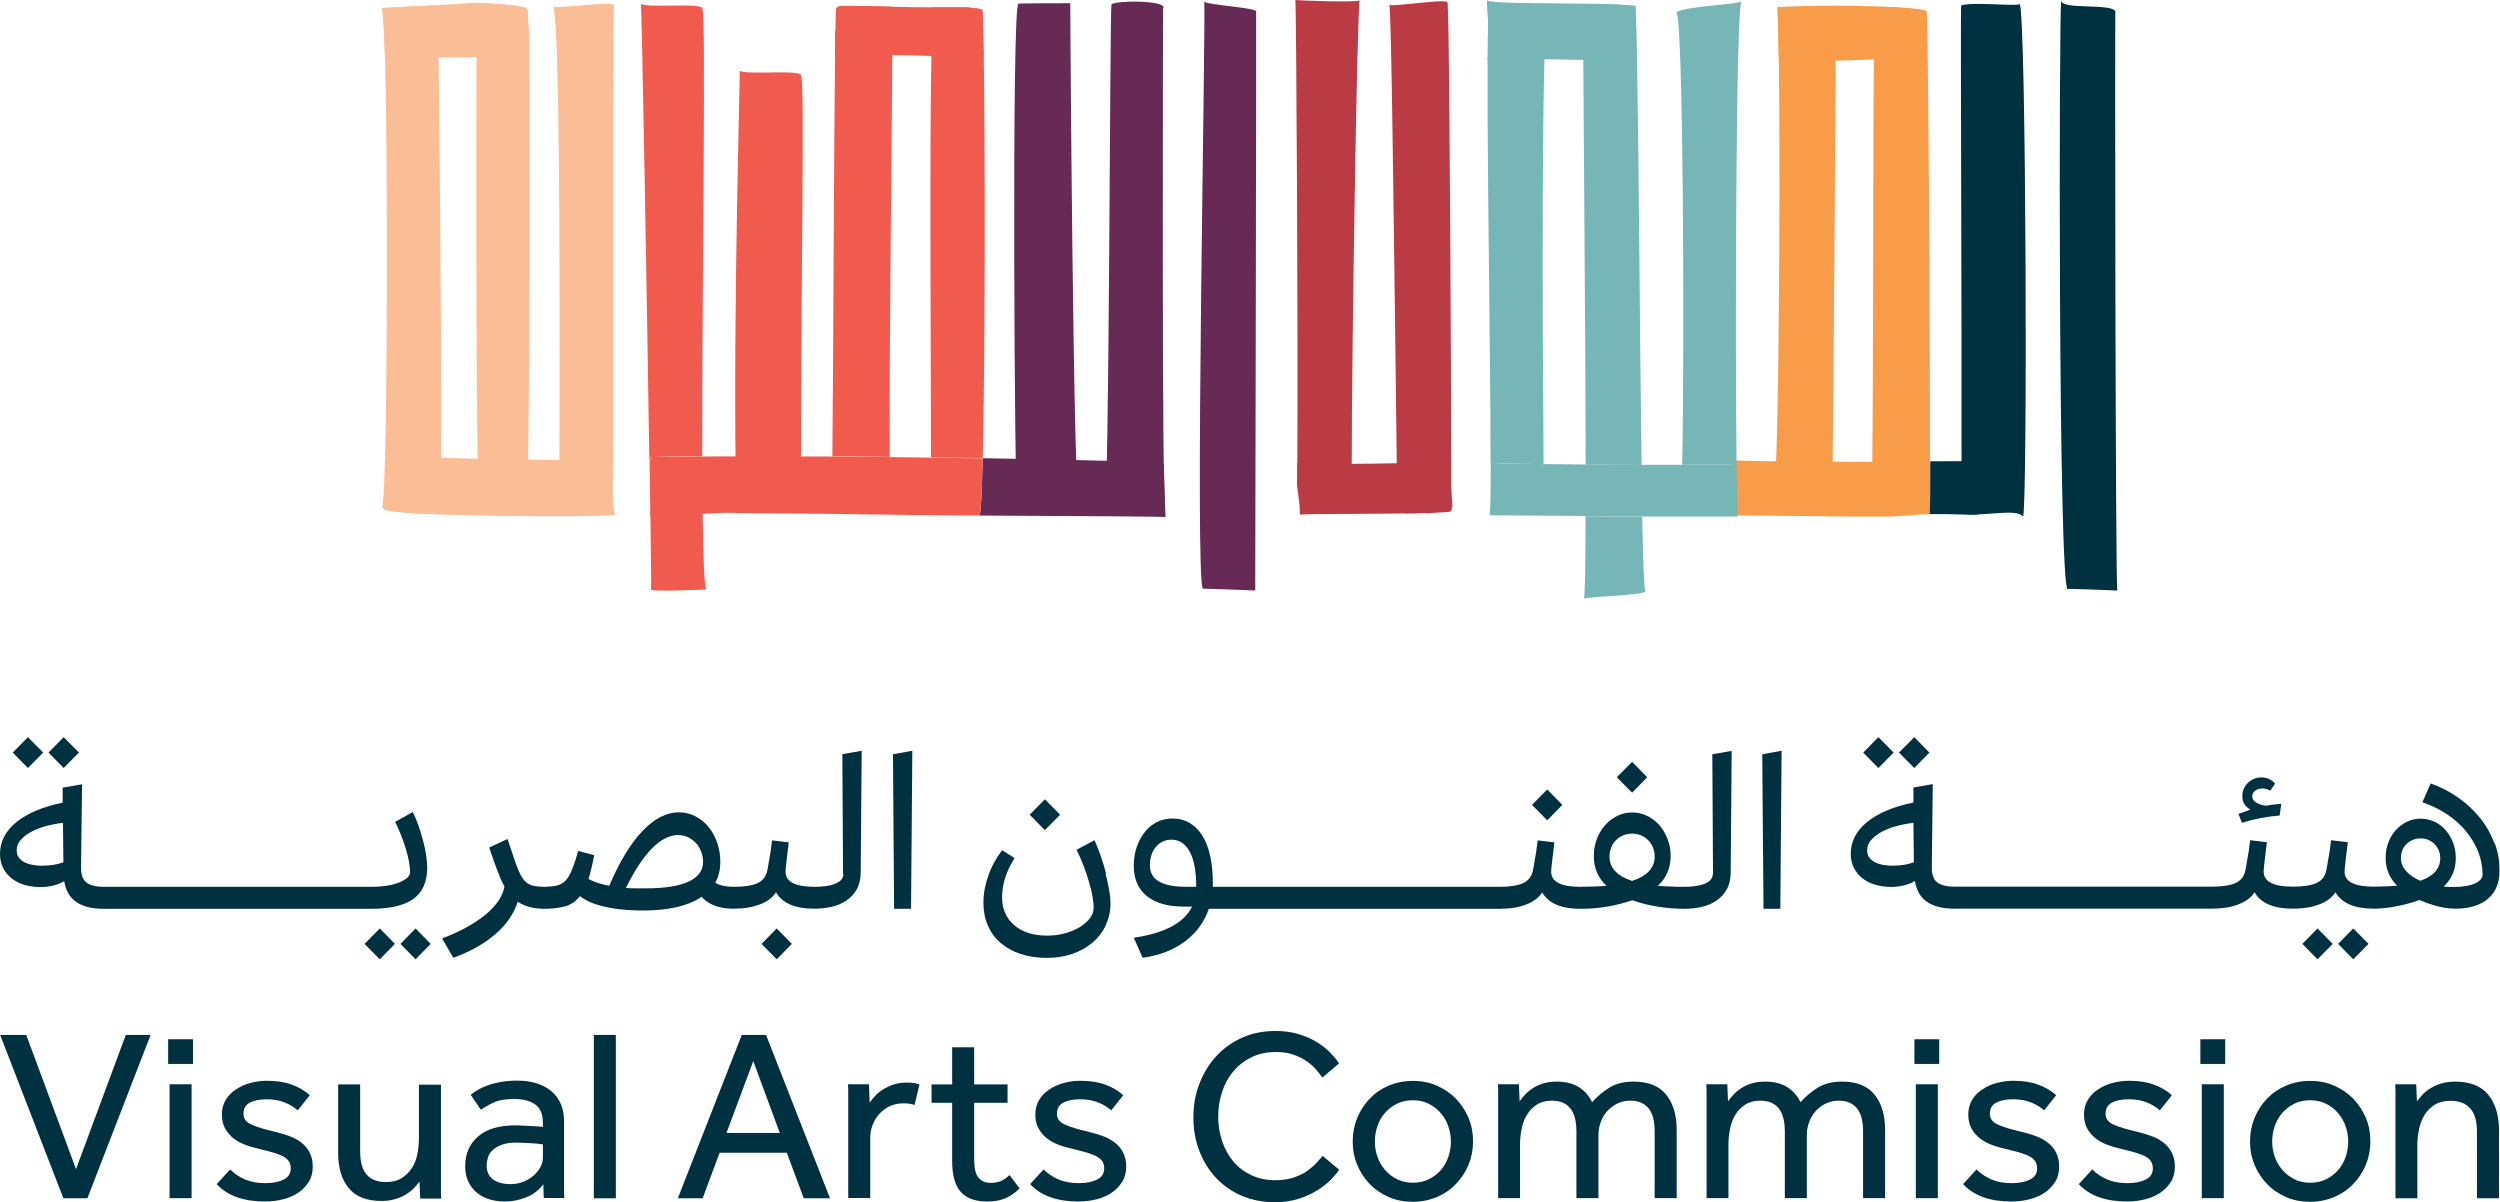 <?xml version="1.0" encoding="UTF-8" standalone="no"?>
<svg
   id="Layer_2"
   data-name="Layer 2"
   viewBox="0 0 400 192.391"
   version="1.1"
   sodipodi:docname="Visual-Arts.svg"
   width="400"
   height="192.391"
   inkscape:version="1.3.2 (091e20e, 2023-11-25, custom)"
   xmlns:inkscape="http://www.inkscape.org/namespaces/inkscape"
   xmlns:sodipodi="http://sodipodi.sourceforge.net/DTD/sodipodi-0.dtd"
   xmlns="http://www.w3.org/2000/svg"
   xmlns:svg="http://www.w3.org/2000/svg">
  <sodipodi:namedview
     id="namedview65"
     pagecolor="#ffffff"
     bordercolor="#999999"
     borderopacity="1"
     inkscape:showpageshadow="2"
     inkscape:pageopacity="0"
     inkscape:pagecheckerboard="true"
     inkscape:deskcolor="#d1d1d1"
     inkscape:zoom="1.4840513"
     inkscape:cx="138.13539"
     inkscape:cy="142.85221"
     inkscape:window-width="1500"
     inkscape:window-height="912"
     inkscape:window-x="-8"
     inkscape:window-y="-8"
     inkscape:window-maximized="1"
     inkscape:current-layer="Layer_2" />
  <defs
     id="defs1">
    <style
       id="style1">
      .cls-1 {
        fill: #f89c49;
      }

      .cls-2 {
        fill: #fabd96;
      }

      .cls-3 {
        fill: #bb3b44;
      }

      .cls-4 {
        fill: #f05b4e;
      }

      .cls-5 {
        fill: #003141;
      }

      .cls-6 {
        fill: #76b6b7;
      }

      .cls-7 {
        fill: #672a55;
      }
    </style>
  </defs>
  <g
     id="Layer_1-2"
     data-name="Layer 1"
     transform="scale(2.244)">
    <g
       id="g65">
      <g
         id="g30">
        <path
           class="cls-5"
           d="M 147.44,42.03 C 146.75,42.21 146.8,0.6 146.97,0 c -0.12,0.74 3.57,0.2 3.86,0.81 -0.04,-0.5 0,41.34 0.14,41.29 0.19,0.03 -4.36,-0.2 -3.53,-0.07"
           id="path1" />
        <path
           class="cls-1"
           d="m 133.72,0.54 c 0,0 0,-0.01 0,-0.02 -0.04,0 -0.04,0.02 0,0.02 m 3.65,0.33 v 0 c 0,0 0,-0.03 0,-0.05 -0.23,-0.15 -1.24,-0.25 -2.56,-0.31 -0.54,0.03 -0.98,0.05 -1.08,0.03 -0.06,0.17 -0.09,1.57 -0.12,3.69 -0.06,5.72 -0.04,22.33 -0.11,28.4 0,0.19 0,0.38 0,0.56 -0.02,1.54 -0.05,2.7 -0.09,3.3 0.58,0 1.18,0 1.79,0 0.79,0 1.6,0 2.41,0 v -3.86 c 0,-7.7 -0.1,-28.93 -0.23,-31.78"
           id="path2" />
        <path
           class="cls-1"
           d="m 127.05,0.5 c -0.12,0 -0.23,0.02 -0.32,0.03 0.04,0.63 0.08,1.94 0.1,3.68 0.09,5.94 0.05,22.56 -0.19,28.62 -0.07,1.86 -0.17,3.26 -0.28,3.91 1.16,0.01 3.59,0.04 4.15,0.05 h 0.1 c 0.02,-0.65 0.04,-2.04 0.06,-3.88 0.07,-6.06 0.18,-22.7 0.22,-28.58 0.02,-2.15 0.03,-3.69 0.03,-3.69 -0.03,0.02 -2.97,0.13 -3.87,-0.13"
           id="path3" />
        <path
           class="cls-3"
           d="m 96.94,0.03 c -0.35,0.16 -4.5,0 -4.58,-0.03 0.07,0.36 0.2,24.74 0.14,32.94 0,0.64 0,1.22 -0.01,1.73 l 3.73,1.96 h 0.23 c -0.05,-0.46 -0.07,-1.75 -0.07,-3.56 0,-8.13 0.39,-32.68 0.57,-33.03"
           id="path4" />
        <path
           class="cls-3"
           d="m 103.47,32.88 c 0,-6.08 -0.1,-25.12 -0.19,-30.42 V 2.44 c -0.03,-1.4 -0.05,-2.25 -0.07,-2.29 -0.16,-0.19 -2.38,0.12 -3.51,0.2 -0.34,0.03 -0.58,0.03 -0.64,0 0.15,0.35 0.32,16.14 0.43,24.39 0.04,3.21 0.08,6.18 0.1,8.28 0.02,1.81 0.03,2.98 0.03,3.09 v 0 c -0.04,0.07 -0.04,0.13 -0.03,0.18 0.05,0.15 0.3,0.26 0.65,0.31 0.43,0 0.85,-0.01 1.22,-0.03 0.11,0.01 0.21,0.03 0.32,0.04 v 0 c 0.14,-0.02 0.29,-0.03 0.43,-0.06 0.6,-0.09 1.11,-0.25 1.24,-0.45 0.01,0 0.02,-0.45 0.02,-1.25 q 0,0 0,0 c 0,-0.52 0,-1.19 0,-1.96"
           id="path5" />
        <path
           class="cls-1"
           d="M 137.37,0.81 C 137.14,0.66 136.13,0.56 134.81,0.5 133.65,0.44 132.25,0.41 130.92,0.41 h -0.12 c -1.53,0 -2.95,0.03 -3.75,0.09 -0.12,0 -0.23,0.02 -0.32,0.03 0.04,0.63 0.08,1.94 0.1,3.68 0.63,0.14 2.27,0.16 4.06,0.12 0.91,-0.02 1.85,-0.06 2.72,-0.1 1.78,-0.08 3.21,-0.2 3.31,-0.27 0.07,0.36 0.18,-2.97 0.45,-3.1 v 0 c 0,0 0.03,-0.01 0.04,0 0,-0.02 -0.02,-0.04 -0.05,-0.05"
           id="path6" />
        <path
           class="cls-2"
           d="m 37.73,4.27 c 0,-0.58 0,-1.12 0,-1.6 C 37.66,1.62 37.62,0.51 37.59,0.65 37.57,0.44 35.95,0.29 33.97,0.2 c 0,0.53 0,1.94 0,3.89 -0.01,8.34 -0.05,31.84 0.24,32.33 -0.51,0.05 3.28,-0.12 3.28,0.01 0.31,-0.55 0.26,-23.81 0.25,-32.16"
           id="path7" />
        <path
           class="cls-2"
           d="M 31.27,4.12 C 31.24,1.89 31.22,0.47 31.23,0.47 31.26,0.44 31.11,0.41 30.85,0.38 h -0.02 l -3.61,0.19 v 0.04 c 0.09,0.1 0.17,1.46 0.23,3.54 0.23,7.99 0.18,32.43 -0.24,32 0.25,0.36 4.21,0.72 4.12,0.32 0.28,0.3 0.04,-24.27 -0.06,-32.37"
           id="path8" />
        <path
           class="cls-2"
           d="M 37.72,2.67 C 37.65,1.62 37.61,0.51 37.58,0.65 37.56,0.44 35.94,0.29 33.96,0.2 l -3.11,0.19 h -0.02 l -3.61,0.19 v 0.04 c 0.09,0.1 0.17,1.46 0.23,3.54 0.73,0.01 2.19,-0.02 3.81,-0.05 1.03,-0.02 1.67,-0.03 2.69,-0.03 1.72,0 3.21,0.03 3.77,0.18 0,-0.58 0,-1.12 0,-1.6"
           id="path9" />
        <path
           class="cls-6"
           d="m 106.06,4.19 c 0.18,-0.35 0.12,-1.58 0.04,-2.61 v 0 -0.03 c -0.05,-0.74 -0.1,-1.38 -0.07,-1.53 0.25,0.25 4.35,0.19 7.51,0.25 v 0 c 1.27,0.02 2.39,0.06 3.06,0.15 0.04,0.66 0.08,2.08 0.11,4.02 -0.71,-0.07 -2.2,-0.13 -3.85,-0.17 -0.9,-0.02 -1.85,-0.04 -2.74,-0.05 -1.88,-0.02 -3.53,0 -4.07,0.03 V 4.18 Z"
           id="path10" />
        <path
           class="cls-1"
           d="m 137.62,32.93 -0.02,3.73 c -1.04,0 -2.07,0.18 -3.08,0.17 -0.78,0 -1.55,0 -2.29,0 h -0.08 c -1.23,0 -2.41,-0.02 -3.49,-0.04 h -0.12 c -0.72,0 -3.83,-0.03 -5.31,-0.05 0.15,-0.65 0.27,-2.05 0.36,-3.91 0.57,0.02 1.35,0.03 2.28,0.05 0.78,0.01 1.68,0.02 2.66,0.03 h 0.2 c 1.04,0 2.18,0.01 3.36,0.02 h 0.25 c 0.76,0 1.55,0 2.34,0 0.96,0 1.95,0 2.94,0"
           id="path11" />
        <path
           class="cls-5"
           d="m 140.87,32.87 c 0,1.88 0.18,3.2 0.16,3.82 -0.67,0.04 -1.97,-0.06 -3.43,-0.03 0.02,-0.51 0.03,-1.77 0.03,-3.77 1.46,0 2.57,-0.01 3.24,-0.02"
           id="path12" />
        <path
           class="cls-7"
           d="m 82.98,33.07 c -0.07,-0.13 -5.92,-0.29 -12.91,-0.4 -0.06,2.39 -0.13,3.94 -0.23,4.09 7.1,0.05 13.26,0.05 13.26,0.12 0,-0.07 -0.12,-3.8 -0.12,-3.8"
           id="path13" />
        <path
           class="cls-2"
           d="m 43.88,36.71 c -0.49,0.19 -16.25,0.14 -16.53,-0.41 0,0.6 0.17,-3.46 0.49,-3.92 -0.06,0.27 15.95,0.63 15.69,0.27 -0.05,-0.16 0.15,3.98 0.35,4.06"
           id="path14" />
        <path
           class="cls-3"
           d="m 103.47,34.85 c 0,0 0,0 0,0 0,-0.52 0,-1.19 0,-1.96 -0.02,0 -0.05,0 -0.08,0 -0.48,0.04 -2.02,0.1 -3.8,0.14 -0.04,0 -0.09,0 -0.13,0 -1.01,0.02 -2.09,0.04 -3.09,0.04 -1.77,0 -3.32,-0.02 -3.87,-0.12 0,0.64 0,1.22 -0.01,1.73 0.12,0.92 0.25,1.87 0.17,2.01 0.26,-0.03 1.76,-0.04 3.56,-0.05 h 0.23 c 1.25,-0.01 2.61,-0.02 3.8,-0.03 0.43,0 0.85,-0.01 1.22,-0.03 0.27,0 0.52,0 0.75,-0.02 0.66,-0.02 1.09,-0.05 1.17,-0.09 0.07,0.06 0.12,-0.12 0.17,-0.43 -0.03,-0.32 -0.05,-0.72 -0.08,-1.19 m -10.85,1.84 c 0,0 0.03,0 0.04,-0.01 -0.04,0 -0.05,0 -0.04,0.01"
           id="path15" />
        <path
           class="cls-5"
           d="m 144,0.28 c -0.05,0.21 -3.42,-0.18 -4.17,0.11 -0.05,0.1 0.05,23.16 0.03,32.47 0,1.7 0,2.95 -0.02,3.5 0,0.21 0,0.2 -0.01,0.21 1.14,0.39 3.93,-0.4 4.41,0.26 0.33,-0.02 0.24,-36.16 -0.24,-36.56"
           id="path16" />
        <path
           class="cls-7"
           d="M 85.78,41.98 C 85.16,42 86,0.76 85.86,0.08 85.68,0.35 89.95,0.54 89.56,0.87 89.59,0.66 89.5,42.1 89.5,42.1 l -3.72,-0.13 z"
           id="path17" />
        <path
           class="cls-7"
           d="m 78.74,36.21 c 0.37,0.42 0.38,-35.76 0.51,-35.83 -0.27,-0.36 4.15,-0.42 3.68,0.25 0,-0.11 -0.11,35.97 0.17,36.1 -0.04,-0.07 -4.21,-0.49 -4.36,-0.53"
           id="path18" />
        <path
           class="cls-7"
           d="m 72.52,36.26 c -0.17,0.03 -0.41,-36.33 0.1,-35.98 -0.52,-0.06 3.69,-0.05 3.69,-0.05 0,0 0.2,35.87 0.67,36.54 -0.3,-0.16 -4.13,-0.01 -4.45,-0.5"
           id="path19" />
        <path
           class="cls-2"
           d="m 39.87,36.2 c 0,0 0.21,-36.09 -0.47,-35.76 0.16,0.26 3.98,-0.39 4.39,-0.08 -0.16,0.2 0.01,36.26 -0.13,36.05 0.23,-0.2 -4.27,-0.15 -3.8,-0.21"
           id="path20" />
        <path
           class="cls-4"
           d="m 50.11,36.57 c -1.72,-0.05 -3.04,-0.12 -3.74,-0.2 0.05,3.44 0.07,5.67 0.05,5.67 0.09,0.15 3.27,0.02 3.96,-0.01 C 50.22,42 50.14,39.86 50.1,36.57 m -3.67,-3.98 c 0,0 1.42,-0.06 3.64,-0.06 -0.02,-12.28 0.29,-32.07 0,-31.85 0.37,-0.57 -3.92,-0.06 -4.37,-0.41 0.05,0 0.42,20.37 0.6,32.65 0.04,-0.22 0.09,-0.35 0.12,-0.34"
           id="path21" />
        <path
           class="cls-4"
           d="m 52.59,33.52 c 0,0 2.29,-0.06 4.52,-0.06 -0.02,-12.28 0.29,-28.23 0,-28.01 0.37,-0.57 -3.92,-0.06 -4.37,-0.41 0.05,0 -0.46,16.53 -0.28,28.81 0.04,-0.22 0.09,-0.35 0.12,-0.34"
           id="path22" />
        <path
           class="cls-4"
           d="m 70.07,32.67 c -0.06,2.39 -0.13,3.94 -0.23,4.09 -1.16,0 -2.35,-0.02 -3.52,-0.03 -0.94,0 -1.87,-0.02 -2.78,-0.03 -1.51,-0.02 -2.95,-0.04 -4.27,-0.06 -0.93,-0.02 -6.18,-0.04 -6.97,-0.07 -1.72,-0.05 -5.23,0.31 -5.93,0.23 -0.01,-1.04 -0.03,-2.63 -0.05,-3.86 0.04,-0.22 0.09,-0.35 0.12,-0.34 0,-0.05 3.61,-0.06 5.84,-0.06 0.8,0 6.09,0 7.07,0.01 1.26,0 2.64,0.02 4.09,0.04 0.96,0.01 1.94,0.03 2.93,0.04 1.22,0.02 2.47,0.03 3.69,0.05"
           id="path23" />
        <path
           class="cls-4"
           d="M 70.13,3.68 V 3.66 C 70.1,1.84 70.07,0.74 70.03,0.73 70.06,0.64 69.53,0.58 68.88,0.52 h -0.01 c -0.65,0 -1.46,0.01 -2.31,0 -0.07,0.65 -0.11,1.87 -0.15,3.47 -0.14,7.03 -0.03,21.51 -0.03,28.62 1.22,0.02 2.47,0.03 3.69,0.05 0.18,-7.34 0.17,-22.58 0.07,-28.99"
           id="path24" />
        <path
           class="cls-4"
           d="M 63.61,0.48 C 62.32,0.45 59.99,0.39 59.84,0.44 59.73,0.48 59.66,0.53 59.63,0.58 59.6,0.52 59.58,1.21 59.56,2.45 v 0.03 l -0.02,1.34 v 0 c -0.08,6.59 -0.12,21.49 -0.19,28.72 1.26,0 2.64,0.02 4.09,0.04 -0.05,-7.36 0.15,-21.94 0.18,-28.65 0,-1.9 0,-3.16 -0.02,-3.45"
           id="path25" />
        <path
           class="cls-4"
           d="m 70.07,4.49 c 0,0 0,0.06 -0.02,0.08 0.02,-0.03 0.03,-0.06 0.02,-0.08 M 70.03,0.73 C 70.06,0.64 69.53,0.58 68.88,0.52 h -0.01 c -0.65,0 -1.46,0.01 -2.32,0 -0.96,0 -1.99,-0.01 -2.95,-0.04 -1.29,-0.03 -3.62,-0.09 -3.77,-0.04 -0.06,0.48 -0.2,1.28 -0.28,2.01 v 0.03 l -0.02,1.34 v 0 c 0.04,0.17 0.1,0.27 0.21,0.27 -0.12,-0.12 1.72,-0.18 3.88,-0.16 0.91,0 1.88,0.02 2.78,0.06 1.95,0.08 3.58,0.24 3.66,0.49 C 70.1,4.3 70.12,4.02 70.13,3.67 V 3.65 C 70.1,1.83 70.07,0.73 70.03,0.72"
           id="path26" />
        <path
           class="cls-6"
           d="m 124.16,0.12 c -0.76,0.23 -4.01,0.34 -4.64,0.76 0.5,0 0.6,24.08 0.42,32.26 1.28,0 2.58,0 3.88,0 -0.1,-8.32 -0.06,-32.49 0.35,-33.02"
           id="path27" />
        <path
           class="cls-6"
           d="M 116.72,4.45 C 116.68,2.51 116.65,1.09 116.61,0.43 115.95,0.34 114.83,0.3 113.55,0.28 v 0 c -0.37,0.08 -0.63,0.18 -0.66,0.33 -0.02,0.02 -0.02,1.42 0,3.68 0.03,6.39 0.16,19.7 0.17,28.84 1.23,0 2.58,0.01 3.99,0.02 -0.13,-8.83 -0.2,-21.91 -0.32,-28.69 m 0.37,32.38 c -1.43,0 -2.8,-0.02 -4.05,-0.04 0,3.4 -0.04,5.67 -0.11,5.88 0.26,-0.14 4.38,-0.24 4.39,-0.52 -0.1,-0.02 -0.17,-2.09 -0.24,-5.32"
           id="path28" />
        <path
           class="cls-6"
           d="m 110.4,0.26 c -0.46,0.34 -4.16,0.29 -4.18,0.21 -0.39,-0.06 0.06,23.32 0.06,32.54 0.01,-0.02 0.03,-0.03 0.04,-0.03 0.04,0.05 1.47,0.09 3.74,0.11 -0.07,-8.96 -0.19,-31.33 0.33,-32.83"
           id="path29" />
        <path
           class="cls-6"
           d="m 123.9,36.83 c -1.39,0 -2.78,0 -4.14,0 -0.91,0 -1.8,0 -2.66,0 -1.43,0 -2.8,-0.02 -4.05,-0.04 -1.07,-0.01 -6.82,-0.05 -6.82,-0.05 v -0.19 c 0.04,-0.41 0.06,-1.67 0.06,-3.51 v -0.03 c 0,0 0.03,-0.03 0.04,-0.03 0.04,0.05 1.47,0.09 3.74,0.11 0.88,0.01 1.88,0.02 2.98,0.03 1.23,0 2.58,0.01 3.99,0.02 0.94,0 1.91,0 2.9,0 1.28,0 2.58,0 3.88,0 0.02,1.81 0.05,3.14 0.08,3.69"
           id="path30" />
      </g>
      <g
         id="g64">
        <g
           id="g50">
          <path
             class="cls-5"
             d="m 0,73.79 h 1.87 l 3.55,9.57 3.55,-9.57 h 1.77 L 6.23,85.44 H 4.52 L 0.01,73.79 Z"
             id="path31" />
          <path
             class="cls-5"
             d="m 11.99,74.1 h 1.77 v 1.76 h -1.77 z m 0.1,3.21 h 1.57 v 8.12 h -1.57 z"
             id="path32" />
          <path
             class="cls-5"
             d="m 16.43,83.4 c 0.29,0.29 0.64,0.52 1.05,0.7 0.41,0.17 0.88,0.26 1.42,0.26 0.54,0 0.96,-0.08 1.31,-0.25 0.35,-0.17 0.52,-0.43 0.52,-0.79 0,-0.19 -0.04,-0.35 -0.11,-0.48 -0.08,-0.13 -0.2,-0.25 -0.38,-0.36 -0.18,-0.1 -0.42,-0.2 -0.72,-0.29 -0.3,-0.09 -0.67,-0.18 -1.11,-0.29 -0.31,-0.07 -0.63,-0.16 -0.94,-0.28 -0.31,-0.12 -0.59,-0.27 -0.83,-0.46 -0.24,-0.19 -0.44,-0.43 -0.59,-0.7 -0.15,-0.27 -0.23,-0.6 -0.23,-0.99 0,-0.39 0.09,-0.74 0.27,-1.04 0.18,-0.3 0.42,-0.55 0.73,-0.75 0.3,-0.2 0.64,-0.36 1.02,-0.46 0.38,-0.1 0.77,-0.16 1.18,-0.16 0.69,0 1.28,0.09 1.77,0.27 0.5,0.18 0.93,0.43 1.3,0.76 l -0.86,1.08 c -0.24,-0.22 -0.55,-0.41 -0.92,-0.56 -0.37,-0.15 -0.8,-0.23 -1.29,-0.23 -0.49,0 -0.9,0.08 -1.21,0.24 -0.3,0.16 -0.45,0.43 -0.45,0.8 0,0.35 0.2,0.61 0.6,0.78 0.4,0.17 0.93,0.33 1.58,0.48 0.38,0.09 0.74,0.2 1.08,0.32 0.34,0.12 0.62,0.28 0.87,0.47 0.25,0.19 0.45,0.43 0.59,0.71 0.15,0.28 0.22,0.62 0.22,1.01 0,0.39 -0.09,0.77 -0.28,1.07 -0.19,0.3 -0.44,0.57 -0.75,0.78 -0.31,0.21 -0.68,0.37 -1.08,0.47 -0.4,0.1 -0.83,0.16 -1.28,0.16 -1.54,0 -2.69,-0.41 -3.46,-1.24 l 0.96,-1.05 z"
             id="path33" />
          <path
             class="cls-5"
             d="m 24.11,77.32 h 1.57 v 4.77 c 0,0.77 0.16,1.32 0.47,1.67 0.31,0.35 0.77,0.52 1.36,0.52 0.45,0 0.83,-0.09 1.13,-0.28 0.3,-0.19 0.54,-0.43 0.73,-0.72 0.19,-0.29 0.32,-0.63 0.39,-1.01 0.08,-0.38 0.11,-0.77 0.11,-1.16 v -3.77 h 1.57 v 7.62 c 0,0.17 0,0.33 0.02,0.5 h -1.5 l -0.05,-1.21 c -0.1,0.14 -0.23,0.29 -0.38,0.45 -0.15,0.16 -0.34,0.31 -0.56,0.45 -0.22,0.14 -0.48,0.25 -0.77,0.34 -0.29,0.09 -0.62,0.14 -1,0.14 -1.06,0 -1.84,-0.31 -2.34,-0.92 -0.5,-0.61 -0.75,-1.45 -0.75,-2.51 v -4.87 z"
             id="path34" />
          <path
             class="cls-5"
             d="m 38.72,84.46 c -0.3,0.41 -0.7,0.71 -1.2,0.91 -0.5,0.2 -1.01,0.3 -1.53,0.3 -0.34,0 -0.67,-0.04 -1,-0.13 -0.33,-0.09 -0.64,-0.23 -0.91,-0.44 -0.27,-0.2 -0.5,-0.47 -0.66,-0.79 -0.17,-0.32 -0.25,-0.71 -0.25,-1.18 0,-0.87 0.31,-1.57 0.92,-2.1 0.61,-0.53 1.49,-0.79 2.65,-0.79 0.19,0 0.38,0 0.59,0.02 0.21,0.01 0.41,0.02 0.59,0.03 0.19,0.01 0.35,0.02 0.49,0.03 0.14,0.01 0.24,0.02 0.3,0.03 v -0.3 c 0,-0.61 -0.18,-1.04 -0.55,-1.3 -0.37,-0.26 -0.87,-0.39 -1.49,-0.39 -0.62,0 -1.11,0.08 -1.47,0.25 -0.36,0.17 -0.66,0.34 -0.91,0.52 l -0.73,-1.07 c 0.14,-0.12 0.31,-0.23 0.51,-0.35 0.2,-0.12 0.43,-0.22 0.7,-0.32 0.27,-0.1 0.57,-0.18 0.91,-0.24 0.34,-0.06 0.73,-0.1 1.17,-0.1 1.05,0 1.87,0.25 2.47,0.76 0.6,0.51 0.9,1.23 0.9,2.16 v 5.04 c 0,0.11 0,0.25 0.02,0.41 H 38.77 L 38.74,84.44 Z M 38.7,81.6 c 0,0 -0.14,-0.03 -0.27,-0.04 -0.13,-0.02 -0.29,-0.03 -0.46,-0.04 -0.17,-0.01 -0.36,-0.02 -0.56,-0.03 -0.2,-0.01 -0.39,-0.02 -0.58,-0.02 -0.44,0 -0.8,0.05 -1.07,0.16 -0.27,0.1 -0.49,0.24 -0.65,0.39 -0.16,0.15 -0.27,0.33 -0.32,0.52 -0.06,0.19 -0.09,0.38 -0.09,0.55 0,0.44 0.15,0.78 0.45,1 0.3,0.23 0.72,0.34 1.26,0.34 0.3,0 0.59,-0.05 0.87,-0.16 0.27,-0.1 0.52,-0.24 0.73,-0.42 0.21,-0.18 0.38,-0.38 0.51,-0.61 0.13,-0.23 0.19,-0.47 0.19,-0.72 v -0.93 z"
             id="path35" />
          <path
             class="cls-5"
             d="m 42.34,73.79 h 1.57 v 11.65 h -1.57 z"
             id="path36" />
          <path
             class="cls-5"
             d="m 52.91,73.79 h 1.71 l 4.56,11.65 H 57.31 L 56.1,82.19 h -4.79 l -1.21,3.25 h -1.77 l 4.56,-11.65 z m 2.69,6.99 -1.89,-5.12 -1.91,5.12 h 3.79 z"
             id="path37" />
          <path
             class="cls-5"
             d="m 60.48,85.44 v -7.62 c 0,-0.1 0,-0.27 -0.02,-0.51 h 1.5 l 0.05,1.31 c 0.09,-0.14 0.22,-0.29 0.37,-0.46 0.15,-0.17 0.33,-0.32 0.55,-0.46 0.22,-0.14 0.47,-0.26 0.75,-0.36 0.29,-0.1 0.61,-0.15 0.99,-0.15 0.17,0 0.33,0.01 0.48,0.03 0.15,0.02 0.28,0.06 0.41,0.1 l -0.35,1.47 c -0.21,-0.08 -0.48,-0.12 -0.8,-0.12 -0.32,0 -0.65,0.06 -0.94,0.19 -0.29,0.13 -0.53,0.31 -0.74,0.53 -0.21,0.22 -0.38,0.49 -0.5,0.79 -0.12,0.3 -0.18,0.62 -0.18,0.96 v 4.28 h -1.57 z"
             id="path38" />
          <path
             class="cls-5"
             d="m 67.89,78.63 h -1.47 v -1.31 h 1.47 v -2.65 h 1.57 v 2.65 h 2.38 v 1.31 h -2.38 v 4 c 0,0.65 0.1,1.1 0.31,1.34 0.2,0.24 0.49,0.37 0.87,0.37 0.3,0 0.55,-0.05 0.75,-0.14 0.2,-0.09 0.4,-0.23 0.59,-0.42 l 0.72,0.96 c -0.34,0.33 -0.68,0.56 -1.04,0.71 -0.36,0.15 -0.78,0.22 -1.27,0.22 -0.86,0 -1.49,-0.23 -1.9,-0.7 -0.4,-0.47 -0.6,-1.19 -0.6,-2.18 z"
             id="path39" />
          <path
             class="cls-5"
             d="m 74.43,83.4 c 0.29,0.29 0.64,0.52 1.05,0.7 0.41,0.17 0.88,0.26 1.42,0.26 0.54,0 0.96,-0.08 1.31,-0.25 0.35,-0.17 0.52,-0.43 0.52,-0.79 0,-0.19 -0.04,-0.35 -0.11,-0.48 -0.08,-0.13 -0.2,-0.25 -0.38,-0.36 -0.18,-0.1 -0.42,-0.2 -0.72,-0.29 -0.3,-0.09 -0.67,-0.18 -1.11,-0.29 -0.31,-0.07 -0.63,-0.16 -0.94,-0.28 -0.31,-0.12 -0.59,-0.27 -0.83,-0.46 -0.24,-0.19 -0.44,-0.43 -0.59,-0.7 -0.15,-0.27 -0.23,-0.6 -0.23,-0.99 0,-0.39 0.09,-0.74 0.27,-1.04 0.18,-0.3 0.42,-0.55 0.73,-0.75 0.3,-0.2 0.64,-0.36 1.02,-0.46 0.38,-0.1 0.77,-0.16 1.18,-0.16 0.69,0 1.28,0.09 1.77,0.27 0.5,0.18 0.93,0.43 1.3,0.76 l -0.86,1.08 c -0.24,-0.22 -0.55,-0.41 -0.92,-0.56 -0.37,-0.15 -0.8,-0.23 -1.29,-0.23 -0.49,0 -0.9,0.08 -1.21,0.24 -0.3,0.16 -0.45,0.43 -0.45,0.8 0,0.35 0.2,0.61 0.6,0.78 0.4,0.17 0.93,0.33 1.58,0.48 0.38,0.09 0.74,0.2 1.08,0.32 0.34,0.12 0.62,0.28 0.87,0.47 0.25,0.19 0.45,0.43 0.59,0.71 0.15,0.28 0.22,0.62 0.22,1.01 0,0.39 -0.09,0.77 -0.28,1.07 -0.19,0.3 -0.44,0.57 -0.75,0.78 -0.31,0.21 -0.68,0.37 -1.08,0.47 -0.4,0.1 -0.83,0.16 -1.28,0.16 -1.54,0 -2.69,-0.41 -3.46,-1.24 l 0.96,-1.05 z"
             id="path40" />
          <path
             class="cls-5"
             d="m 95.48,83.4 c -0.13,0.21 -0.33,0.45 -0.59,0.72 -0.27,0.27 -0.59,0.52 -0.98,0.76 -0.39,0.24 -0.83,0.44 -1.33,0.6 -0.5,0.16 -1.05,0.24 -1.66,0.24 -0.86,0 -1.65,-0.15 -2.36,-0.45 -0.71,-0.3 -1.32,-0.72 -1.84,-1.27 -0.51,-0.54 -0.91,-1.18 -1.2,-1.92 -0.29,-0.74 -0.43,-1.55 -0.43,-2.42 0,-0.87 0.14,-1.65 0.43,-2.39 0.29,-0.75 0.68,-1.4 1.2,-1.96 0.51,-0.56 1.13,-1 1.84,-1.32 0.71,-0.32 1.51,-0.48 2.39,-0.48 0.62,0 1.17,0.08 1.66,0.23 0.49,0.15 0.92,0.34 1.29,0.57 0.37,0.23 0.68,0.47 0.94,0.74 0.26,0.27 0.47,0.52 0.64,0.77 l -1.19,1.01 c -0.14,-0.2 -0.31,-0.4 -0.5,-0.62 -0.19,-0.22 -0.42,-0.41 -0.69,-0.59 -0.27,-0.18 -0.58,-0.32 -0.93,-0.44 -0.35,-0.12 -0.75,-0.17 -1.21,-0.17 -0.64,0 -1.21,0.12 -1.72,0.37 -0.51,0.25 -0.94,0.58 -1.29,1 -0.36,0.42 -0.63,0.91 -0.81,1.47 -0.19,0.56 -0.28,1.15 -0.28,1.78 0,0.63 0.1,1.22 0.29,1.77 0.19,0.55 0.46,1.03 0.81,1.44 0.35,0.41 0.78,0.73 1.28,0.96 0.5,0.23 1.06,0.35 1.68,0.35 0.52,0 0.98,-0.07 1.35,-0.2 0.38,-0.13 0.7,-0.29 0.96,-0.48 0.26,-0.19 0.48,-0.38 0.65,-0.57 0.17,-0.19 0.31,-0.35 0.43,-0.48 z"
             id="path41" />
          <path
             class="cls-5"
             d="m 100.74,85.69 c -0.63,0 -1.21,-0.11 -1.73,-0.34 -0.52,-0.23 -0.98,-0.54 -1.35,-0.93 -0.38,-0.4 -0.68,-0.85 -0.89,-1.37 -0.22,-0.52 -0.32,-1.07 -0.32,-1.67 0,-0.6 0.11,-1.15 0.32,-1.67 0.22,-0.52 0.51,-0.98 0.89,-1.37 0.38,-0.4 0.83,-0.71 1.35,-0.93 0.52,-0.22 1.1,-0.34 1.73,-0.34 0.63,0 1.19,0.11 1.71,0.34 0.52,0.23 0.98,0.54 1.36,0.93 0.38,0.4 0.68,0.85 0.9,1.37 0.22,0.52 0.32,1.07 0.32,1.67 0,0.6 -0.11,1.15 -0.32,1.67 -0.22,0.52 -0.52,0.98 -0.9,1.37 -0.38,0.4 -0.84,0.71 -1.36,0.93 -0.52,0.22 -1.1,0.34 -1.71,0.34 z m 0,-1.36 c 0.42,0 0.8,-0.08 1.14,-0.25 0.34,-0.17 0.62,-0.39 0.86,-0.66 0.24,-0.27 0.41,-0.59 0.53,-0.94 0.12,-0.35 0.18,-0.72 0.18,-1.09 0,-0.37 -0.06,-0.72 -0.18,-1.07 -0.12,-0.35 -0.3,-0.67 -0.54,-0.95 -0.24,-0.28 -0.52,-0.5 -0.86,-0.67 -0.34,-0.17 -0.71,-0.25 -1.13,-0.25 -0.42,0 -0.8,0.08 -1.14,0.25 -0.34,0.17 -0.62,0.39 -0.86,0.66 -0.23,0.27 -0.41,0.59 -0.53,0.94 -0.12,0.35 -0.18,0.72 -0.18,1.09 0,0.37 0.06,0.73 0.18,1.08 0.12,0.35 0.3,0.66 0.54,0.94 0.24,0.28 0.52,0.5 0.86,0.67 0.34,0.17 0.71,0.25 1.13,0.25 z"
             id="path42" />
          <path
             class="cls-5"
             d="m 106.82,85.44 v -7.61 c 0,-0.11 0,-0.28 -0.02,-0.52 h 1.5 l 0.05,1.22 c 0.09,-0.14 0.22,-0.29 0.37,-0.46 0.15,-0.17 0.33,-0.32 0.54,-0.46 0.21,-0.14 0.46,-0.26 0.74,-0.35 0.29,-0.09 0.61,-0.14 0.99,-0.14 0.63,0 1.15,0.13 1.56,0.38 0.41,0.25 0.74,0.61 0.97,1.09 0.33,-0.38 0.73,-0.72 1.2,-1.02 0.47,-0.3 1.06,-0.45 1.76,-0.45 1.05,0 1.82,0.31 2.32,0.93 0.5,0.62 0.75,1.46 0.75,2.51 v 4.87 h -1.57 v -4.75 c 0,-0.76 -0.15,-1.31 -0.45,-1.67 -0.3,-0.36 -0.73,-0.53 -1.3,-0.53 -0.33,0 -0.63,0.07 -0.9,0.2 -0.27,0.13 -0.51,0.31 -0.72,0.53 -0.2,0.22 -0.36,0.48 -0.47,0.78 -0.11,0.3 -0.17,0.61 -0.17,0.93 v 4.51 h -1.57 v -4.75 c 0,-0.76 -0.15,-1.31 -0.45,-1.67 -0.3,-0.36 -0.73,-0.53 -1.29,-0.53 -0.43,0 -0.79,0.09 -1.08,0.28 -0.29,0.19 -0.53,0.43 -0.71,0.73 -0.18,0.3 -0.31,0.64 -0.38,1.02 -0.08,0.38 -0.11,0.77 -0.11,1.15 v 3.77 h -1.57 z"
             id="path43" />
          <path
             class="cls-5"
             d="m 121.68,85.44 v -7.61 c 0,-0.11 0,-0.28 -0.02,-0.52 h 1.5 l 0.05,1.22 c 0.09,-0.14 0.22,-0.29 0.37,-0.46 0.15,-0.17 0.33,-0.32 0.54,-0.46 0.21,-0.14 0.46,-0.26 0.74,-0.35 0.29,-0.09 0.61,-0.14 0.99,-0.14 0.63,0 1.15,0.13 1.56,0.38 0.41,0.25 0.74,0.61 0.97,1.09 0.33,-0.38 0.73,-0.72 1.2,-1.02 0.47,-0.3 1.06,-0.45 1.76,-0.45 1.05,0 1.82,0.31 2.32,0.93 0.5,0.62 0.75,1.46 0.75,2.51 v 4.87 h -1.57 v -4.75 c 0,-0.76 -0.15,-1.31 -0.45,-1.67 -0.3,-0.36 -0.73,-0.53 -1.3,-0.53 -0.33,0 -0.63,0.07 -0.9,0.2 -0.27,0.13 -0.51,0.31 -0.72,0.53 -0.2,0.22 -0.36,0.48 -0.47,0.78 -0.11,0.3 -0.17,0.61 -0.17,0.93 v 4.51 h -1.57 v -4.75 c 0,-0.76 -0.15,-1.31 -0.45,-1.67 -0.3,-0.36 -0.73,-0.53 -1.29,-0.53 -0.43,0 -0.79,0.09 -1.08,0.28 -0.29,0.19 -0.53,0.43 -0.71,0.73 -0.18,0.3 -0.31,0.64 -0.38,1.02 -0.08,0.38 -0.11,0.77 -0.11,1.15 v 3.77 h -1.57 z"
             id="path44" />
          <path
             class="cls-5"
             d="m 136.5,74.1 h 1.77 v 1.76 h -1.77 z m 0.1,3.21 h 1.57 v 8.12 h -1.57 z"
             id="path45" />
          <path
             class="cls-5"
             d="m 140.95,83.4 c 0.29,0.29 0.64,0.52 1.05,0.7 0.41,0.17 0.88,0.26 1.42,0.26 0.54,0 0.96,-0.08 1.31,-0.25 0.35,-0.17 0.52,-0.43 0.52,-0.79 0,-0.19 -0.04,-0.35 -0.11,-0.48 -0.08,-0.13 -0.2,-0.25 -0.38,-0.36 -0.18,-0.1 -0.42,-0.2 -0.72,-0.29 -0.3,-0.09 -0.67,-0.18 -1.11,-0.29 -0.31,-0.07 -0.63,-0.16 -0.94,-0.28 -0.31,-0.12 -0.59,-0.27 -0.83,-0.46 -0.24,-0.19 -0.44,-0.43 -0.59,-0.7 -0.15,-0.27 -0.23,-0.6 -0.23,-0.99 0,-0.39 0.09,-0.74 0.27,-1.04 0.18,-0.3 0.42,-0.55 0.73,-0.75 0.3,-0.2 0.64,-0.36 1.02,-0.46 0.38,-0.1 0.77,-0.16 1.18,-0.16 0.69,0 1.28,0.09 1.77,0.27 0.5,0.18 0.93,0.43 1.3,0.76 l -0.86,1.08 c -0.24,-0.22 -0.55,-0.41 -0.92,-0.56 -0.37,-0.15 -0.8,-0.23 -1.29,-0.23 -0.49,0 -0.9,0.08 -1.21,0.24 -0.3,0.16 -0.45,0.43 -0.45,0.8 0,0.35 0.2,0.61 0.6,0.78 0.4,0.17 0.93,0.33 1.58,0.48 0.38,0.09 0.74,0.2 1.08,0.32 0.34,0.12 0.62,0.28 0.87,0.47 0.25,0.19 0.45,0.43 0.59,0.71 0.15,0.28 0.22,0.62 0.22,1.01 0,0.39 -0.09,0.77 -0.28,1.07 -0.19,0.3 -0.44,0.57 -0.75,0.78 -0.31,0.21 -0.68,0.37 -1.08,0.47 -0.4,0.1 -0.83,0.16 -1.28,0.16 -1.54,0 -2.69,-0.41 -3.46,-1.24 l 0.96,-1.05 z"
             id="path46" />
          <path
             class="cls-5"
             d="m 149.2,83.4 c 0.29,0.29 0.64,0.52 1.05,0.7 0.41,0.17 0.88,0.26 1.42,0.26 0.54,0 0.96,-0.08 1.31,-0.25 0.35,-0.17 0.52,-0.43 0.52,-0.79 0,-0.19 -0.04,-0.35 -0.11,-0.48 -0.08,-0.13 -0.2,-0.25 -0.38,-0.36 -0.18,-0.1 -0.42,-0.2 -0.72,-0.29 -0.3,-0.09 -0.67,-0.18 -1.11,-0.29 -0.31,-0.07 -0.63,-0.16 -0.94,-0.28 -0.31,-0.12 -0.59,-0.27 -0.83,-0.46 -0.24,-0.19 -0.44,-0.43 -0.59,-0.7 -0.15,-0.27 -0.23,-0.6 -0.23,-0.99 0,-0.39 0.09,-0.74 0.27,-1.04 0.18,-0.3 0.42,-0.55 0.73,-0.75 0.3,-0.2 0.64,-0.36 1.02,-0.46 0.38,-0.1 0.77,-0.16 1.18,-0.16 0.69,0 1.28,0.09 1.77,0.27 0.5,0.18 0.93,0.43 1.3,0.76 L 154,79.17 c -0.24,-0.22 -0.55,-0.41 -0.92,-0.56 -0.37,-0.15 -0.8,-0.23 -1.29,-0.23 -0.49,0 -0.9,0.08 -1.21,0.24 -0.3,0.16 -0.45,0.43 -0.45,0.8 0,0.35 0.2,0.61 0.6,0.78 0.4,0.17 0.93,0.33 1.58,0.48 0.38,0.09 0.74,0.2 1.08,0.32 0.34,0.12 0.62,0.28 0.87,0.47 0.25,0.19 0.45,0.43 0.59,0.71 0.15,0.28 0.22,0.62 0.22,1.01 0,0.39 -0.09,0.77 -0.28,1.07 -0.19,0.3 -0.44,0.57 -0.75,0.78 -0.31,0.21 -0.68,0.37 -1.08,0.47 -0.4,0.1 -0.83,0.16 -1.28,0.16 -1.54,0 -2.69,-0.41 -3.46,-1.24 l 0.96,-1.05 z"
             id="path47" />
          <path
             class="cls-5"
             d="m 156.89,74.1 h 1.77 v 1.76 h -1.77 z m 0.1,3.21 h 1.57 v 8.12 h -1.57 z"
             id="path48" />
          <path
             class="cls-5"
             d="m 164.72,85.69 c -0.63,0 -1.21,-0.11 -1.73,-0.34 -0.52,-0.23 -0.98,-0.54 -1.35,-0.93 -0.38,-0.4 -0.68,-0.85 -0.89,-1.37 -0.22,-0.52 -0.32,-1.07 -0.32,-1.67 0,-0.6 0.11,-1.15 0.32,-1.67 0.22,-0.52 0.51,-0.98 0.89,-1.37 0.38,-0.4 0.83,-0.71 1.35,-0.93 0.52,-0.22 1.1,-0.34 1.73,-0.34 0.63,0 1.19,0.11 1.71,0.34 0.52,0.23 0.98,0.54 1.36,0.93 0.38,0.4 0.68,0.85 0.9,1.37 0.22,0.52 0.32,1.07 0.32,1.67 0,0.6 -0.11,1.15 -0.32,1.67 -0.22,0.52 -0.52,0.98 -0.9,1.37 -0.38,0.4 -0.84,0.71 -1.36,0.93 -0.52,0.22 -1.1,0.34 -1.71,0.34 z m 0,-1.36 c 0.42,0 0.8,-0.08 1.14,-0.25 0.34,-0.17 0.62,-0.39 0.86,-0.66 0.24,-0.27 0.41,-0.59 0.53,-0.94 0.12,-0.35 0.18,-0.72 0.18,-1.09 0,-0.37 -0.06,-0.72 -0.18,-1.07 -0.12,-0.35 -0.3,-0.67 -0.54,-0.95 -0.24,-0.28 -0.52,-0.5 -0.86,-0.67 -0.34,-0.17 -0.71,-0.25 -1.13,-0.25 -0.42,0 -0.8,0.08 -1.14,0.25 -0.34,0.17 -0.62,0.39 -0.86,0.66 -0.23,0.27 -0.41,0.59 -0.53,0.94 -0.12,0.35 -0.18,0.72 -0.18,1.09 0,0.37 0.06,0.73 0.18,1.08 0.12,0.35 0.3,0.66 0.54,0.94 0.24,0.28 0.52,0.5 0.86,0.67 0.34,0.17 0.71,0.25 1.13,0.25 z"
             id="path49" />
          <path
             class="cls-5"
             d="m 170.8,85.44 v -7.61 c 0,-0.11 0,-0.28 -0.02,-0.52 h 1.5 l 0.05,1.22 c 0.1,-0.14 0.23,-0.29 0.38,-0.46 0.15,-0.17 0.34,-0.32 0.56,-0.46 0.22,-0.14 0.48,-0.26 0.78,-0.35 0.3,-0.09 0.63,-0.14 1,-0.14 1.06,0 1.85,0.31 2.36,0.93 0.51,0.62 0.77,1.46 0.77,2.52 v 4.87 h -1.57 v -4.75 c 0,-0.76 -0.16,-1.31 -0.49,-1.67 -0.33,-0.36 -0.79,-0.53 -1.38,-0.53 -0.45,0 -0.83,0.09 -1.14,0.28 -0.3,0.19 -0.54,0.43 -0.73,0.73 -0.18,0.3 -0.31,0.63 -0.39,1.01 -0.08,0.38 -0.12,0.77 -0.12,1.16 v 3.77 h -1.57 z"
             id="path50" />
        </g>
        <g
           id="g63">
          <polygon
             class="cls-5"
             points="1.99,54.76 3.08,53.66 1.99,52.56 0.91,53.66 "
             id="polygon50" />
          <polygon
             class="cls-5"
             points="4.54,54.76 5.63,53.66 4.54,52.56 3.46,53.66 "
             id="polygon51" />
          <path
             class="cls-5"
             d="m 26.47,64.8 c 1.35,0 2.35,-0.24 3.01,-0.71 0.65,-0.47 0.98,-1.21 0.98,-2.23 0,-0.27 -0.03,-0.57 -0.08,-0.92 -0.05,-0.35 -0.13,-0.7 -0.23,-1.06 -0.1,-0.36 -0.21,-0.71 -0.33,-1.06 -0.12,-0.35 -0.25,-0.65 -0.39,-0.92 l -1.26,0.7 c 0.15,0.29 0.29,0.6 0.42,0.93 0.13,0.33 0.24,0.65 0.34,0.97 0.1,0.32 0.17,0.63 0.23,0.92 0.05,0.29 0.08,0.55 0.08,0.77 0,0.28 -0.26,0.52 -0.77,0.73 -0.51,0.2 -1.18,0.31 -1.99,0.31 H 7.39 C 6.82,63.23 6.41,63.12 6.15,62.91 5.89,62.7 5.77,62.34 5.78,61.84 l 0.07,-5.92 -1.38,0.24 v 1.07 C 3.06,57.52 1.96,57.98 1.18,58.61 0.4,59.24 0,60 0,60.9 c 0,0.37 0.08,0.71 0.23,1 0.15,0.3 0.36,0.54 0.61,0.74 0.26,0.2 0.56,0.35 0.9,0.45 0.34,0.1 0.71,0.16 1.11,0.16 0.66,0 1.24,-0.14 1.73,-0.42 0.2,1.32 1.14,1.97 2.81,1.97 H 26.46 Z M 3.06,61.73 C 2.82,61.73 2.58,61.71 2.35,61.67 2.12,61.63 1.92,61.57 1.75,61.48 1.58,61.39 1.44,61.28 1.34,61.14 1.24,61 1.19,60.83 1.19,60.62 1.19,60.36 1.28,60.13 1.46,59.91 1.64,59.69 1.89,59.5 2.19,59.33 2.5,59.16 2.85,59.02 3.25,58.91 3.65,58.8 4.06,58.72 4.49,58.67 l 0.03,2.81 C 4.1,61.64 3.61,61.72 3.05,61.72 Z"
             id="path51" />
          <polygon
             class="cls-5"
             points="27.08,66.2 25.99,67.3 27.08,68.4 28.16,67.3 "
             id="polygon52" />
          <polygon
             class="cls-5"
             points="29.63,66.2 28.55,67.3 29.63,68.4 30.71,67.3 "
             id="polygon53" />
          <polygon
             class="cls-5"
             points="55.38,66.2 54.3,67.3 55.38,68.4 56.46,67.3 "
             id="polygon54" />
          <path
             class="cls-5"
             d="m 60.13,62.34 c 0,0.16 -0.06,0.3 -0.18,0.42 -0.12,0.12 -0.28,0.21 -0.47,0.28 -0.19,0.07 -0.41,0.12 -0.66,0.15 -0.25,0.03 -0.49,0.04 -0.73,0.04 -1.39,0 -2.08,-0.36 -2.08,-1.08 0,-0.09 0.02,-0.34 0.07,-0.75 0.05,-0.41 0.1,-0.86 0.16,-1.34 l -1.19,-0.14 c -0.02,0.15 -0.05,0.33 -0.07,0.52 -0.02,0.2 -0.05,0.4 -0.09,0.59 -0.03,0.2 -0.07,0.39 -0.1,0.59 -0.03,0.2 -0.06,0.35 -0.09,0.48 -0.09,0.41 -0.32,0.7 -0.69,0.87 -0.37,0.17 -0.93,0.26 -1.69,0.26 -0.57,0 -1.01,-0.1 -1.32,-0.29 0,0 0,0 0,0 0.24,-0.43 0.36,-0.93 0.36,-1.49 0,-0.49 -0.08,-0.95 -0.23,-1.38 -0.15,-0.43 -0.36,-0.81 -0.63,-1.13 -0.27,-0.32 -0.58,-0.57 -0.94,-0.75 -0.36,-0.18 -0.75,-0.27 -1.17,-0.27 -0.87,0 -1.74,0.45 -2.59,1.34 -0.85,0.9 -1.64,2.2 -2.36,3.9 -0.41,-0.08 -0.76,-0.18 -1.07,-0.3 -0.15,-0.06 -0.28,-0.12 -0.41,-0.19 0.14,-0.46 0.28,-1.02 0.41,-1.69 l -1.14,-0.31 c -0.16,0.56 -0.31,1.01 -0.45,1.34 -0.13,0.34 -0.28,0.59 -0.45,0.77 -0.16,0.17 -0.36,0.29 -0.59,0.35 -0.23,0.06 -0.52,0.09 -0.88,0.1 -0.28,0 -0.52,-0.02 -0.72,-0.05 -0.2,-0.03 -0.37,-0.1 -0.51,-0.19 -0.14,-0.09 -0.26,-0.22 -0.37,-0.37 -0.1,-0.15 -0.2,-0.34 -0.3,-0.58 -0.08,-0.19 -0.2,-0.49 -0.34,-0.93 -0.15,-0.43 -0.29,-0.86 -0.43,-1.29 l -1.31,0.61 c 0.22,0.66 0.42,1.22 0.59,1.66 0.17,0.44 0.33,0.82 0.5,1.12 -0.13,0.7 -0.58,1.37 -1.36,2.01 -0.78,0.64 -1.81,1.21 -3.09,1.69 l 0.8,1.38 c 1.22,-0.44 2.23,-1.01 3.02,-1.7 0.79,-0.69 1.32,-1.46 1.57,-2.3 0.5,0.34 1.15,0.51 1.94,0.51 v 0 c 0,0 0,0 0,0 v 0 c 0.57,-0.01 1.05,-0.07 1.42,-0.17 0.38,-0.1 0.7,-0.3 0.95,-0.58 0.04,-0.05 0.08,-0.1 0.13,-0.16 0.39,0.31 0.91,0.55 1.6,0.72 0.8,0.2 1.76,0.31 2.89,0.31 1.77,0 3.13,-0.3 4.07,-0.9 0.04,-0.02 0.07,-0.05 0.11,-0.08 0.15,0.17 0.33,0.32 0.54,0.44 0.47,0.27 1.04,0.41 1.73,0.41 0.73,0 1.37,-0.1 1.9,-0.31 0.53,-0.2 0.91,-0.49 1.14,-0.86 0.45,0.78 1.36,1.17 2.73,1.17 0.42,0 0.82,-0.04 1.22,-0.13 0.39,-0.09 0.74,-0.23 1.05,-0.44 0.31,-0.2 0.56,-0.47 0.75,-0.8 0.19,-0.33 0.29,-0.74 0.29,-1.23 l 0.07,-8.66 -1.38,0.24 0.05,8.56 z m -14.09,1 c -0.27,0 -0.52,0 -0.75,0 -0.23,0 -0.45,-0.01 -0.66,-0.03 0.61,-1.23 1.22,-2.17 1.85,-2.81 0.63,-0.64 1.26,-0.96 1.89,-0.96 0.23,0 0.46,0.05 0.67,0.15 0.22,0.1 0.4,0.24 0.57,0.41 0.17,0.17 0.29,0.38 0.38,0.61 0.09,0.23 0.14,0.48 0.14,0.73 0,0.63 -0.34,1.1 -1.03,1.42 -0.69,0.32 -1.71,0.48 -3.06,0.48 z"
             id="path54" />
          <polygon
             class="cls-5"
             points="63.67,53.78 63.75,64.8 64.96,64.8 65.05,53.53 "
             id="polygon55" />
          <polygon
             class="cls-5"
             points="74.5,59.19 75.59,58.09 74.5,56.99 73.42,58.09 "
             id="polygon56" />
          <path
             class="cls-5"
             d="m 78.86,62.27 c -0.1,-0.41 -0.23,-0.81 -0.37,-1.22 -0.14,-0.41 -0.29,-0.79 -0.45,-1.14 l -1.28,0.68 c 0.19,0.38 0.36,0.77 0.51,1.17 0.15,0.4 0.28,0.77 0.38,1.13 0.1,0.36 0.19,0.69 0.24,1 0.05,0.31 0.09,0.59 0.09,0.82 0,0.27 -0.09,0.52 -0.27,0.76 -0.18,0.24 -0.42,0.45 -0.73,0.64 -0.31,0.19 -0.66,0.33 -1.06,0.44 -0.4,0.11 -0.82,0.16 -1.27,0.16 -0.98,0 -1.76,-0.25 -2.33,-0.74 -0.58,-0.5 -0.87,-1.16 -0.87,-2 0,-0.92 0.3,-1.85 0.89,-2.79 l -0.89,-0.56 c -0.42,0.55 -0.75,1.15 -0.98,1.81 -0.23,0.66 -0.35,1.3 -0.35,1.93 0,0.59 0.1,1.14 0.31,1.62 0.21,0.48 0.51,0.91 0.91,1.25 0.4,0.34 0.87,0.61 1.43,0.79 0.56,0.18 1.18,0.28 1.87,0.28 0.69,0 1.27,-0.1 1.83,-0.29 0.55,-0.19 1.03,-0.46 1.43,-0.8 0.4,-0.34 0.72,-0.75 0.94,-1.23 0.22,-0.48 0.34,-1 0.34,-1.55 0,-0.28 -0.03,-0.61 -0.1,-0.98 -0.06,-0.37 -0.15,-0.76 -0.25,-1.17 z"
             id="path56" />
          <polygon
             class="cls-5"
             points="110.32,58.49 111.4,57.39 110.32,56.29 109.23,57.39 "
             id="polygon57" />
          <polygon
             class="cls-5"
             points="116.37,56.52 117.45,55.42 116.37,54.32 115.28,55.42 "
             id="polygon58" />
          <path
             class="cls-5"
             d="m 122.12,62.34 c 0,0.16 -0.06,0.3 -0.18,0.42 -0.12,0.12 -0.28,0.21 -0.47,0.28 -0.19,0.07 -0.41,0.12 -0.66,0.15 -0.25,0.03 -0.49,0.04 -0.73,0.04 -0.35,0 -0.68,0 -1,-0.02 -0.31,-0.01 -0.61,-0.03 -0.87,-0.05 0.61,-0.57 0.91,-1.28 0.91,-2.13 0,-0.43 -0.07,-0.84 -0.22,-1.21 -0.15,-0.38 -0.34,-0.71 -0.59,-0.99 -0.25,-0.28 -0.54,-0.5 -0.87,-0.66 -0.33,-0.16 -0.68,-0.24 -1.06,-0.24 -0.38,0 -0.73,0.08 -1.06,0.24 -0.33,0.16 -0.62,0.38 -0.87,0.66 -0.25,0.28 -0.45,0.61 -0.59,0.99 -0.15,0.38 -0.22,0.78 -0.22,1.21 0,0.86 0.3,1.57 0.91,2.13 -0.28,0.02 -0.58,0.04 -0.89,0.05 -0.31,0.01 -0.64,0.02 -0.98,0.02 -1.39,0 -2.08,-0.36 -2.08,-1.08 0,-0.09 0.02,-0.34 0.07,-0.75 0.05,-0.41 0.1,-0.86 0.16,-1.34 l -1.19,-0.14 c -0.02,0.15 -0.05,0.33 -0.07,0.52 -0.02,0.2 -0.05,0.4 -0.09,0.59 -0.03,0.2 -0.07,0.39 -0.1,0.59 -0.03,0.2 -0.06,0.35 -0.09,0.48 -0.09,0.41 -0.32,0.7 -0.69,0.87 -0.37,0.17 -0.93,0.26 -1.69,0.26 H 86.48 v -0.17 c 0,-1.53 -0.25,-2.69 -0.76,-3.49 -0.51,-0.8 -1.22,-1.21 -2.12,-1.21 -0.4,0 -0.76,0.08 -1.1,0.25 -0.34,0.17 -0.63,0.4 -0.87,0.71 -0.24,0.3 -0.44,0.66 -0.58,1.07 -0.14,0.41 -0.21,0.86 -0.21,1.35 0,0.93 0.31,1.65 0.93,2.15 0.62,0.5 1.49,0.75 2.62,0.75 H 85 c -0.57,1.16 -1.96,1.9 -4.16,2.22 l 0.63,1.43 c 1.19,-0.16 2.19,-0.55 3.01,-1.16 0.82,-0.61 1.39,-1.39 1.71,-2.33 h 20.73 c 0.73,0 1.37,-0.1 1.9,-0.31 0.53,-0.2 0.91,-0.49 1.14,-0.86 0.45,0.78 1.36,1.17 2.73,1.17 0.65,0 1.29,-0.05 1.92,-0.16 0.63,-0.11 1.22,-0.26 1.78,-0.45 0.56,0.2 1.15,0.35 1.78,0.45 0.63,0.1 1.27,0.16 1.92,0.16 0.42,0 0.82,-0.04 1.22,-0.13 0.39,-0.09 0.74,-0.23 1.05,-0.44 0.31,-0.2 0.56,-0.47 0.75,-0.8 0.19,-0.33 0.29,-0.74 0.29,-1.23 l 0.07,-8.66 -1.38,0.24 0.05,8.56 z m -37.56,0.89 c -1.71,0 -2.57,-0.51 -2.57,-1.52 0,-0.55 0.14,-0.99 0.43,-1.33 0.29,-0.34 0.66,-0.51 1.11,-0.51 0.56,0 0.99,0.29 1.3,0.86 0.31,0.57 0.46,1.4 0.46,2.5 z m 31.81,-0.42 c -1.07,-0.35 -1.61,-0.93 -1.61,-1.73 0,-0.23 0.04,-0.45 0.12,-0.65 0.08,-0.2 0.19,-0.37 0.34,-0.52 0.15,-0.15 0.32,-0.27 0.52,-0.35 0.2,-0.08 0.41,-0.12 0.63,-0.12 0.22,0 0.43,0.04 0.63,0.12 0.2,0.08 0.37,0.2 0.52,0.35 0.15,0.15 0.26,0.33 0.34,0.52 0.08,0.2 0.12,0.41 0.12,0.65 0,0.8 -0.54,1.38 -1.61,1.73 z"
             id="path58" />
          <polygon
             class="cls-5"
             points="125.65,53.78 125.74,64.8 126.94,64.8 127.03,53.53 "
             id="polygon59" />
          <polygon
             class="cls-5"
             points="136.49,54.76 137.57,53.66 136.49,52.56 135.4,53.66 "
             id="polygon60" />
          <polygon
             class="cls-5"
             points="133.93,54.76 135.02,53.66 133.93,52.56 132.85,53.66 "
             id="polygon61" />
          <path
             class="cls-5"
             d="m 159.61,58.04 0.24,0.63 c 0.87,-0.28 1.77,-0.45 2.69,-0.52 l 0.12,-0.84 c -0.16,0.01 -0.33,0.03 -0.51,0.05 -0.17,0.02 -0.36,0.05 -0.56,0.09 -0.3,-0.03 -0.54,-0.11 -0.73,-0.23 -0.18,-0.12 -0.27,-0.26 -0.27,-0.44 0,-0.16 0.07,-0.3 0.2,-0.4 0.13,-0.1 0.31,-0.16 0.52,-0.16 0.2,0 0.38,0.05 0.56,0.16 l 0.35,-0.51 c -0.26,-0.29 -0.58,-0.44 -0.98,-0.44 -0.37,0 -0.69,0.13 -0.96,0.39 -0.27,0.26 -0.4,0.58 -0.4,0.95 0,0.42 0.19,0.74 0.58,0.96 -0.13,0.05 -0.26,0.09 -0.4,0.14 -0.14,0.05 -0.29,0.1 -0.45,0.16 z"
             id="path61" />
          <polygon
             class="cls-5"
             points="165.24,66.2 164.16,67.3 165.24,68.4 166.33,67.3 "
             id="polygon62" />
          <polygon
             class="cls-5"
             points="167.79,66.2 166.71,67.3 167.79,68.4 168.88,67.3 "
             id="polygon63" />
          <path
             class="cls-5"
             d="m 177.85,60.13 c -0.23,-0.63 -0.55,-1.22 -0.98,-1.76 -0.43,-0.54 -0.94,-1.03 -1.54,-1.46 -0.6,-0.43 -1.27,-0.78 -2.02,-1.05 l -0.59,1.34 c 0.64,0.22 1.23,0.51 1.76,0.86 0.53,0.36 0.98,0.76 1.35,1.21 0.37,0.45 0.66,0.94 0.87,1.46 0.2,0.52 0.31,1.06 0.31,1.62 0,0.27 -0.19,0.48 -0.56,0.65 -0.37,0.16 -0.85,0.24 -1.43,0.24 -0.14,0 -0.27,0 -0.4,0 -0.13,0 -0.26,-0.01 -0.38,-0.03 0.57,-0.54 0.86,-1.21 0.86,-2.03 0,-0.38 -0.06,-0.75 -0.19,-1.09 -0.13,-0.34 -0.31,-0.64 -0.53,-0.9 -0.23,-0.26 -0.49,-0.46 -0.8,-0.6 -0.31,-0.14 -0.63,-0.22 -0.98,-0.22 -0.35,0 -0.68,0.07 -0.98,0.22 -0.3,0.15 -0.57,0.35 -0.8,0.6 -0.23,0.26 -0.41,0.55 -0.53,0.89 -0.13,0.34 -0.19,0.7 -0.19,1.1 0,0.77 0.27,1.43 0.82,1.97 -0.26,0.02 -0.52,0.04 -0.8,0.05 -0.28,0.01 -0.57,0.02 -0.87,0.02 -1.39,0 -2.08,-0.36 -2.08,-1.08 0,-0.09 0.02,-0.34 0.07,-0.75 0.05,-0.41 0.1,-0.86 0.16,-1.34 l -1.19,-0.14 c -0.02,0.15 -0.05,0.33 -0.07,0.52 -0.02,0.2 -0.05,0.4 -0.09,0.59 -0.03,0.2 -0.07,0.39 -0.1,0.59 -0.03,0.2 -0.06,0.35 -0.09,0.48 -0.09,0.41 -0.32,0.7 -0.69,0.87 -0.37,0.17 -0.93,0.26 -1.69,0.26 -1.39,0 -2.08,-0.36 -2.08,-1.08 0,-0.09 0.02,-0.34 0.07,-0.75 0.05,-0.41 0.1,-0.86 0.16,-1.34 l -1.19,-0.14 c -0.02,0.15 -0.05,0.33 -0.07,0.52 -0.02,0.2 -0.05,0.4 -0.09,0.59 -0.03,0.2 -0.07,0.39 -0.1,0.59 -0.03,0.2 -0.06,0.35 -0.09,0.48 -0.09,0.41 -0.32,0.7 -0.69,0.87 -0.37,0.17 -0.93,0.26 -1.69,0.26 h -18.36 c -0.57,0 -0.98,-0.11 -1.24,-0.32 -0.26,-0.21 -0.38,-0.57 -0.37,-1.07 l 0.07,-5.92 -1.38,0.24 v 1.07 c -1.41,0.29 -2.51,0.75 -3.29,1.38 -0.78,0.63 -1.18,1.39 -1.18,2.29 0,0.37 0.08,0.71 0.23,1 0.15,0.3 0.36,0.54 0.61,0.74 0.26,0.2 0.56,0.35 0.9,0.45 0.34,0.1 0.71,0.16 1.11,0.16 0.66,0 1.24,-0.14 1.73,-0.42 0.2,1.32 1.14,1.97 2.81,1.97 h 18.36 c 0.73,0 1.37,-0.1 1.9,-0.31 0.53,-0.2 0.91,-0.49 1.14,-0.86 0.45,0.78 1.36,1.17 2.73,1.17 0.73,0 1.37,-0.1 1.9,-0.31 0.53,-0.2 0.91,-0.49 1.14,-0.86 0.45,0.78 1.36,1.17 2.73,1.17 v 0 c 0,0 0,0 0,0 v 0 c 0.49,0 1.03,-0.05 1.61,-0.17 0.58,-0.11 1.14,-0.26 1.66,-0.45 0.41,0.19 0.84,0.33 1.29,0.45 0.45,0.12 0.88,0.17 1.28,0.17 0.99,0 1.76,-0.24 2.31,-0.71 0.55,-0.47 0.82,-1.14 0.82,-2 0,-0.68 -0.11,-1.33 -0.34,-1.96 z M 135,61.73 c -0.24,0 -0.48,-0.02 -0.71,-0.06 -0.23,-0.04 -0.43,-0.1 -0.6,-0.19 -0.17,-0.09 -0.31,-0.2 -0.41,-0.34 -0.1,-0.14 -0.15,-0.31 -0.15,-0.52 0,-0.26 0.09,-0.49 0.27,-0.71 0.18,-0.22 0.43,-0.41 0.73,-0.58 0.31,-0.17 0.66,-0.31 1.06,-0.42 0.4,-0.11 0.81,-0.19 1.24,-0.24 l 0.03,2.81 c -0.42,0.16 -0.91,0.24 -1.47,0.24 z m 37.57,1.07 c -0.43,-0.19 -0.77,-0.42 -1.01,-0.69 -0.24,-0.27 -0.37,-0.58 -0.37,-0.92 0,-0.41 0.13,-0.75 0.4,-1.01 0.27,-0.26 0.6,-0.4 1,-0.4 0.4,0 0.73,0.14 1,0.41 0.27,0.27 0.4,0.61 0.4,1 0,0.75 -0.47,1.28 -1.42,1.61 z"
             id="path63" />
        </g>
      </g>
    </g>
  </g>
</svg>
